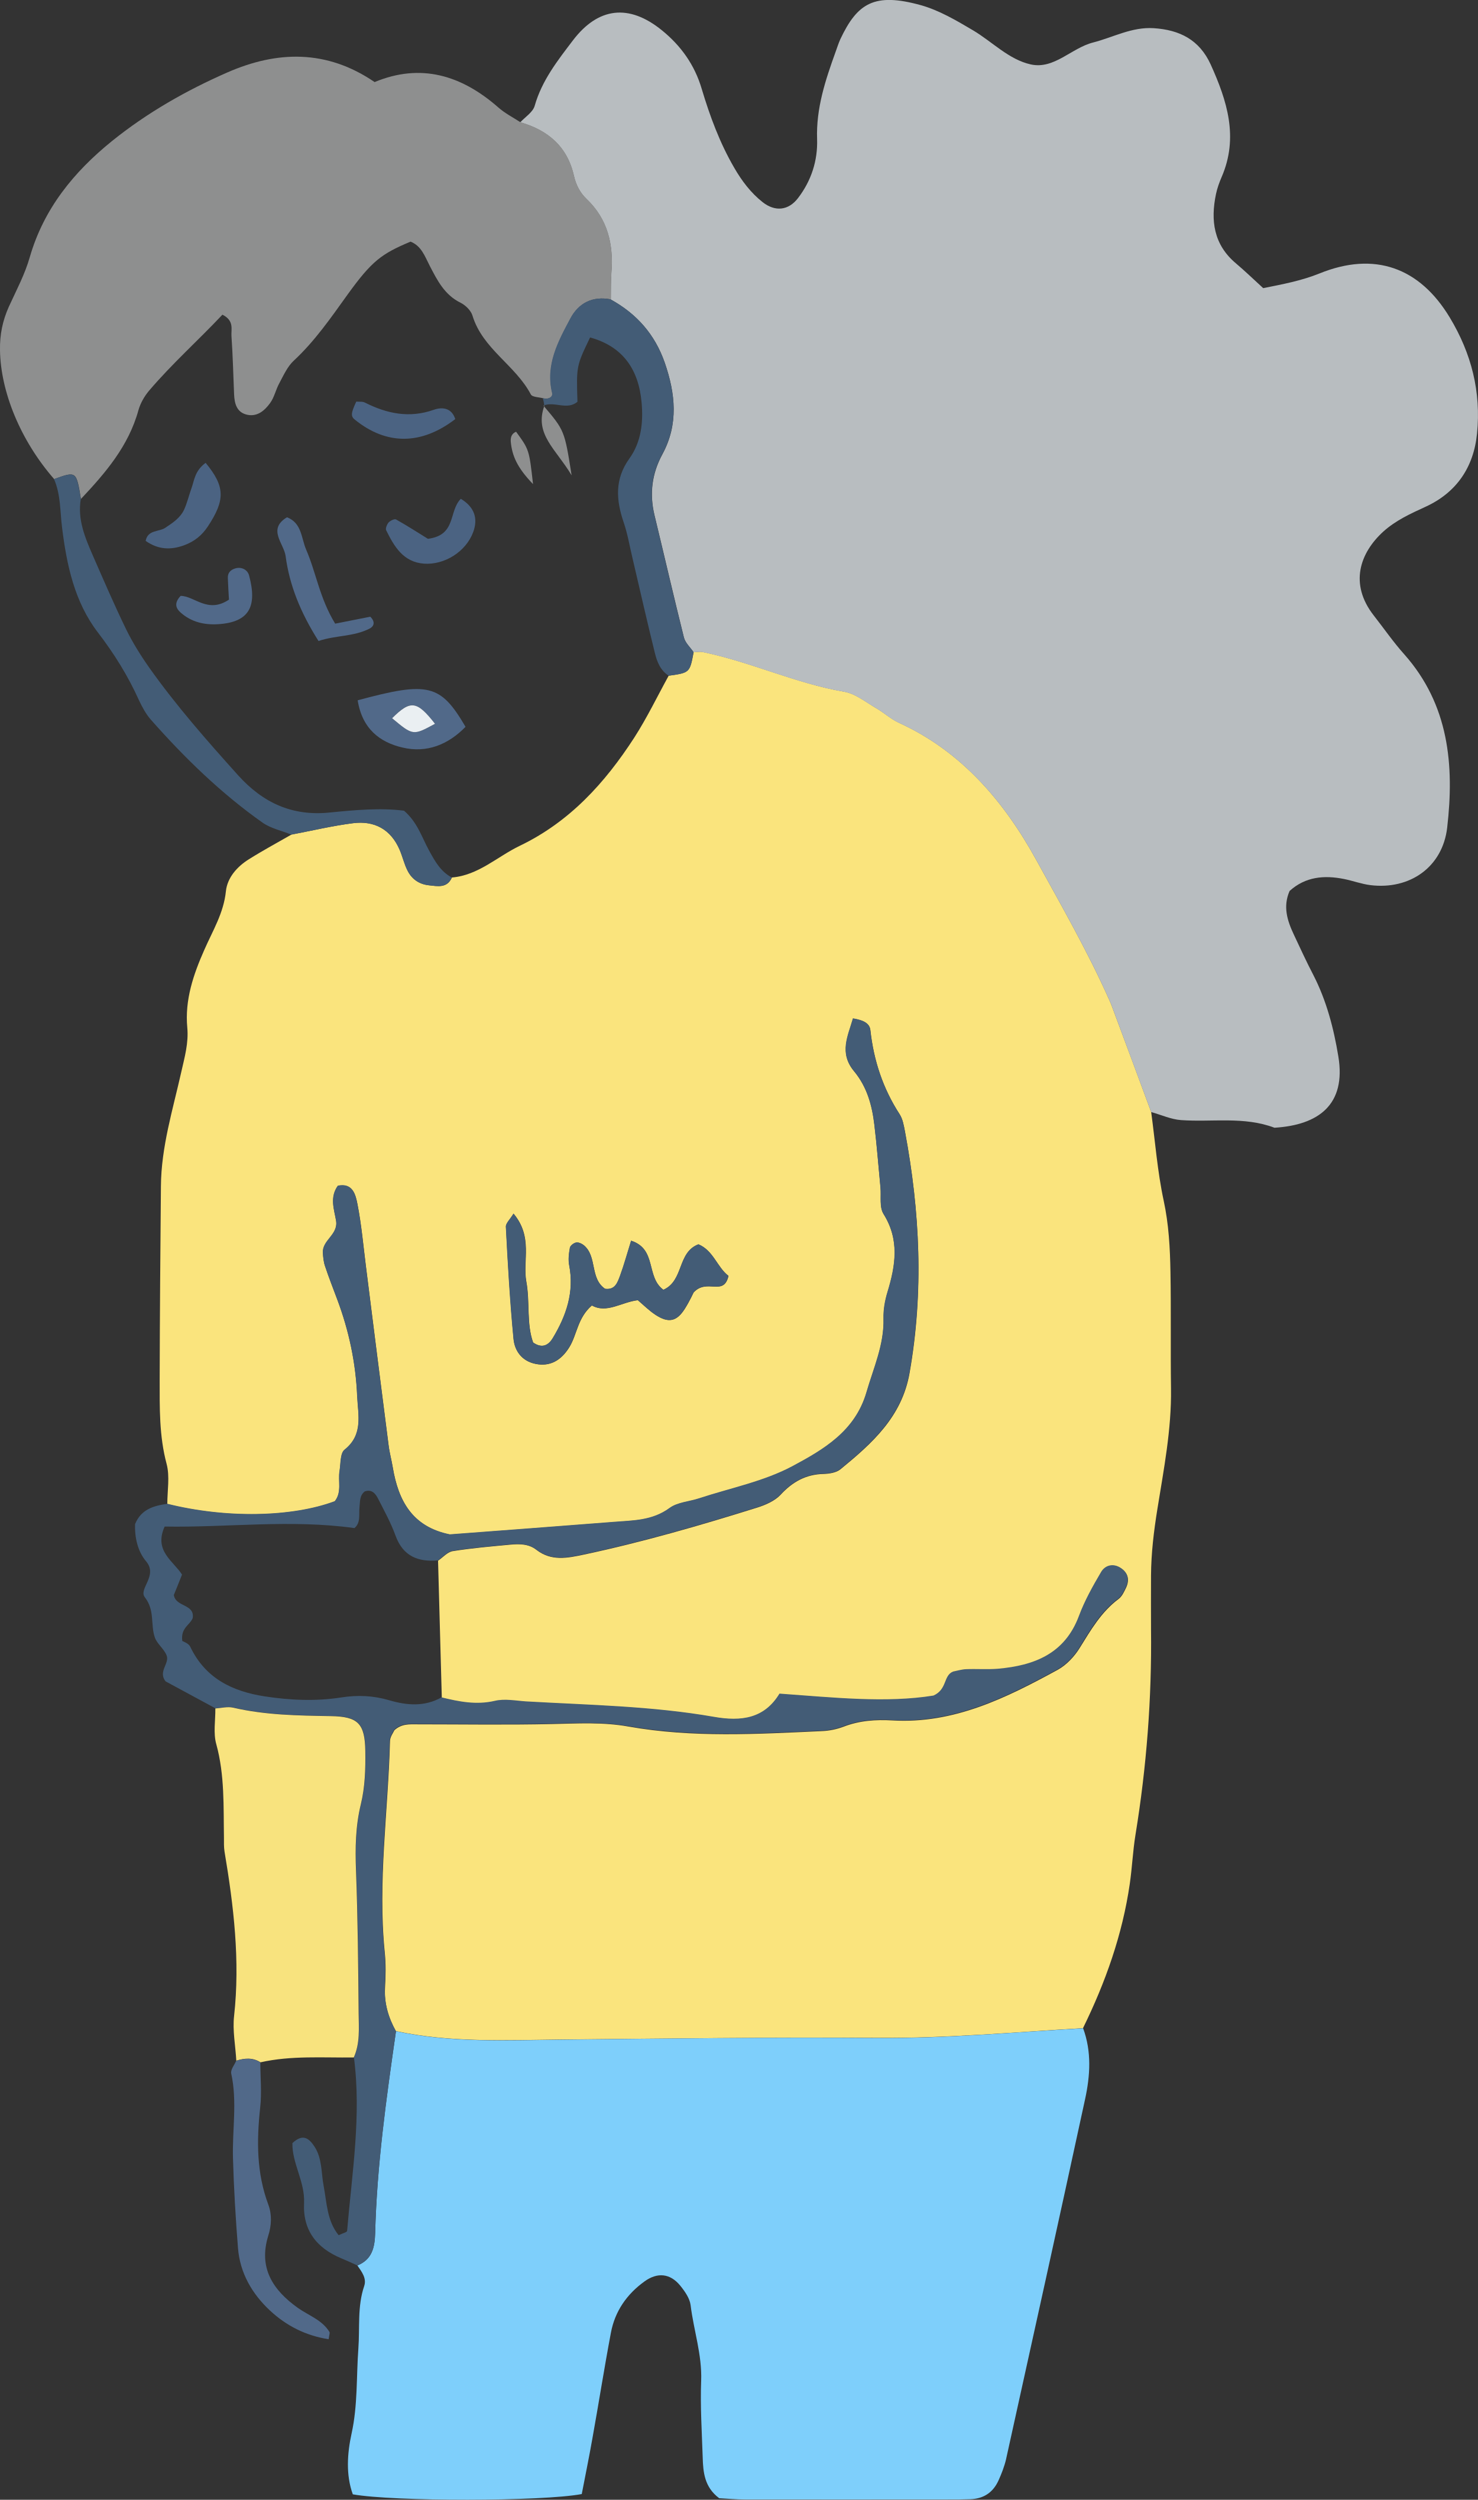 <?xml version="1.0" encoding="utf-8"?>
<!-- Generator: Adobe Illustrator 27.8.1, SVG Export Plug-In . SVG Version: 6.00 Build 0)  -->
<svg version="1.1" id="レイヤー_1" xmlns="http://www.w3.org/2000/svg" xmlns:xlink="http://www.w3.org/1999/xlink" x="0px"
	 y="0px" viewBox="0 0 106.45 180.01" style="enable-background:new 0 0 106.45 180.01;" xml:space="preserve">
<rect x="0" y="0" width="106.45" height="180.01" fill="#333333" stroke="none"/>
<style type="text/css">
	.st0{fill:#FAE47D;}
	.st1{fill:#B8BDC0;}
	.st2{fill:#7ECFFB;}
	.st3{fill:#8E8F8F;}
	.st4{fill:#435C76;}
	.st5{fill:#F8E37E;}
	.st6{fill:#516989;}
	.st7{fill:#4B6382;}
	.st8{fill:#EAEFF2;}
</style>
<g>
	<path class="st0" d="M12.05,108.31c0-0.97,0.19-1.99-0.05-2.89c-0.54-2.02-0.5-4.06-0.5-6.1c0.01-4.63,0.05-9.27,0.09-13.9
		c0.02-2.83,0.86-5.52,1.47-8.24c0.24-1.06,0.53-2.08,0.43-3.17c-0.19-2,0.44-3.84,1.23-5.62c0.6-1.37,1.39-2.64,1.55-4.21
		c0.1-0.97,0.8-1.77,1.65-2.3c1-0.63,2.04-1.19,3.07-1.78c1.48-0.28,2.95-0.63,4.43-0.82c1.55-0.2,2.73,0.44,3.37,1.92
		c0.21,0.49,0.33,1.03,0.57,1.5c0.31,0.61,0.83,0.97,1.53,1.05c0.63,0.07,1.31,0.23,1.66-0.56c1.91-0.16,3.26-1.5,4.88-2.28
		c3.59-1.72,6.14-4.53,8.25-7.79c0.92-1.43,1.66-2.97,2.48-4.46c1.52-0.22,1.52-0.22,1.8-1.7c0.22,0,0.44-0.05,0.65-0.01
		c3.47,0.71,6.7,2.26,10.2,2.86c0.81,0.14,1.55,0.75,2.29,1.18c0.56,0.32,1.05,0.78,1.63,1.05c4.54,2.06,7.63,5.74,9.91,9.89
		c1.81,3.29,3.69,6.57,5.23,10.02c0.18,0.39,0.32,0.8,0.47,1.2c0.86,2.31,1.72,4.61,2.57,6.92c0.29,2.13,0.45,4.28,0.9,6.38
		c0.37,1.71,0.46,3.42,0.49,5.14c0.05,2.8,0,5.61,0.04,8.41c0.04,2.93-0.52,5.8-0.98,8.66c-0.26,1.61-0.45,3.19-0.46,4.8
		c0,1.29-0.01,2.59,0,3.88c0.06,4.96-0.32,9.89-1.12,14.79c-0.19,1.17-0.24,2.36-0.41,3.53c-0.53,3.66-1.75,7.09-3.37,10.39
		c-4.95,0.29-9.89,0.74-14.87,0.7c-7.56-0.05-15.12,0.05-22.69,0.12c-3.99,0.04-7.99,0.24-11.93-0.61c-0.53-0.96-0.84-1.97-0.78-3.1
		c0.05-0.86,0.07-1.74-0.02-2.59c-0.51-5.09,0.25-10.14,0.38-15.21c0.01-0.29,0.23-0.58,0.32-0.77c0.53-0.47,1.08-0.42,1.62-0.42
		c3.24,0,6.49,0.05,9.73-0.02c1.84-0.04,3.67-0.15,5.5,0.18c4.62,0.82,9.27,0.54,13.92,0.33c0.53-0.02,1.08-0.13,1.58-0.32
		c1.14-0.44,2.32-0.52,3.51-0.45c4.43,0.26,8.2-1.62,11.92-3.65c0.63-0.35,1.2-0.96,1.58-1.58c0.8-1.29,1.55-2.59,2.8-3.52
		c0.24-0.18,0.39-0.51,0.53-0.8c0.26-0.55,0.17-1.05-0.36-1.4c-0.55-0.37-1.12-0.2-1.41,0.28c-0.61,1.01-1.19,2.06-1.6,3.17
		c-1.02,2.74-3.23,3.59-5.85,3.81c-0.75,0.07-1.51,0-2.27,0.03c-0.32,0.01-0.63,0.11-0.94,0.17c-0.73,0.28-0.41,1.28-1.42,1.73
		c-3.41,0.55-7.18,0.14-11.09-0.14c-1.09,1.8-2.74,2.01-4.73,1.67c-4.47-0.78-9.01-0.85-13.53-1.11c-0.75-0.04-1.54-0.2-2.24-0.04
		c-1.33,0.31-2.58,0.06-3.84-0.25c-0.09-3.29-0.18-6.58-0.27-9.87c0.35-0.24,0.68-0.63,1.06-0.69c1.38-0.22,2.78-0.34,4.17-0.47
		c0.65-0.06,1.32-0.05,1.86,0.38c1.07,0.83,2.23,0.59,3.41,0.34c4.23-0.9,8.38-2.1,12.5-3.39c0.6-0.19,1.26-0.48,1.67-0.92
		c0.86-0.93,1.82-1.47,3.1-1.5c0.41-0.01,0.92-0.09,1.22-0.34c2.27-1.86,4.42-3.77,4.97-6.93c1.03-5.83,0.75-11.61-0.33-17.39
		c-0.08-0.42-0.16-0.88-0.38-1.23c-1.2-1.85-1.87-3.87-2.11-6.06c-0.05-0.46-0.43-0.71-1.25-0.84c-0.36,1.26-1.01,2.48,0.07,3.79
		c0.94,1.13,1.31,2.47,1.47,3.87c0.18,1.5,0.29,3.01,0.44,4.51c0.06,0.64-0.09,1.42,0.22,1.91c1.16,1.85,0.87,3.69,0.29,5.61
		c-0.19,0.61-0.3,1.28-0.29,1.92c0.05,1.89-0.72,3.56-1.23,5.32c-0.81,2.81-3.11,4.13-5.33,5.32c-2.06,1.1-4.46,1.57-6.71,2.31
		c-0.72,0.24-1.57,0.27-2.14,0.7c-1.23,0.91-2.62,0.89-4.01,1c-3.98,0.31-7.95,0.61-11.81,0.9c-2.72-0.55-3.72-2.45-4.12-4.84
		c-0.09-0.53-0.24-1.06-0.3-1.59c-0.55-4.28-1.09-8.57-1.63-12.86c-0.19-1.5-0.32-3.01-0.61-4.49c-0.13-0.66-0.32-1.56-1.41-1.33
		c-0.6,0.82-0.27,1.7-0.13,2.51c0.17,1.02-0.99,1.41-0.95,2.31c0.02,0.32,0.05,0.65,0.15,0.95c0.27,0.82,0.59,1.62,0.89,2.43
		c0.84,2.24,1.33,4.56,1.43,6.95c0.06,1.35,0.46,2.78-0.91,3.86c-0.32,0.25-0.27,1-0.36,1.53c-0.12,0.73,0.18,1.52-0.34,2.18
		C21,109.28,16.26,109.36,12.05,108.31z M47.78,92.88c-1.28-0.93-0.45-2.93-2.32-3.53c-0.29,0.93-0.51,1.74-0.8,2.53
		c-0.18,0.48-0.36,1.03-1.08,0.93c-1.1-0.75-0.56-2.3-1.51-3.12c-0.15-0.13-0.39-0.24-0.56-0.21c-0.18,0.03-0.43,0.22-0.46,0.38
		c-0.08,0.41-0.13,0.86-0.05,1.26c0.37,1.93-0.21,3.63-1.18,5.24c-0.28,0.47-0.73,0.8-1.42,0.32c-0.49-1.37-0.22-2.91-0.49-4.38
		c-0.28-1.51,0.5-3.21-0.92-4.9c-0.25,0.42-0.57,0.7-0.55,0.95c0.14,2.69,0.3,5.38,0.55,8.06c0.08,0.88,0.61,1.62,1.6,1.81
		c1,0.2,1.81-0.22,2.42-1.21c0.56-0.91,0.58-2.1,1.62-3c1.07,0.6,2.13-0.24,3.31-0.38c0.42,0.36,0.8,0.74,1.25,1.04
		c0.95,0.63,1.55,0.51,2.14-0.43c0.34-0.54,0.61-1.13,0.63-1.17c0.97-1.04,2.16,0.32,2.51-1.19c-0.82-0.62-1.08-1.82-2.16-2.27
		C48.77,90.18,49.27,92.21,47.78,92.88z"/>
	<path class="st1" d="M82.91,80.08c-0.86-2.31-1.71-4.62-2.57-6.92c-0.15-0.4-0.29-0.81-0.47-1.2c-1.54-3.45-3.42-6.73-5.23-10.02
		c-2.28-4.15-5.37-7.83-9.91-9.89c-0.58-0.26-1.07-0.73-1.63-1.05c-0.75-0.43-1.48-1.04-2.29-1.18c-3.51-0.6-6.74-2.15-10.2-2.86
		c-0.21-0.04-0.43,0-0.65,0.01c-0.24-0.35-0.6-0.67-0.7-1.06c-0.73-2.93-1.41-5.88-2.12-8.81c-0.37-1.54-0.19-2.99,0.57-4.39
		c1.17-2.16,0.94-4.36,0.17-6.59c-0.71-2.04-2.02-3.52-3.89-4.55c0.01-0.65-0.01-1.29,0.04-1.94c0.16-2.03-0.26-3.84-1.79-5.3
		c-0.48-0.46-0.76-1.02-0.91-1.67c-0.47-2.09-1.86-3.28-3.86-3.85c0.36-0.39,0.91-0.73,1.04-1.19c0.52-1.83,1.65-3.26,2.76-4.72
		c1.81-2.37,4.02-2.65,6.4-0.72c1.37,1.11,2.36,2.49,2.87,4.22c0.59,1.97,1.3,3.89,2.34,5.68c0.55,0.95,1.19,1.8,2.05,2.48
		c0.89,0.7,1.86,0.61,2.55-0.3c0.95-1.24,1.42-2.69,1.37-4.23c-0.08-2.23,0.6-4.26,1.33-6.29c0.11-0.3,0.21-0.62,0.34-0.91
		c1.23-2.61,2.46-3.38,5.79-2.46c1.33,0.37,2.58,1.11,3.78,1.82c1.38,0.82,2.57,2.1,4.15,2.45c1.69,0.37,2.92-1.18,4.49-1.58
		c1.45-0.37,2.78-1.13,4.36-1.03c1.88,0.12,3.3,0.84,4.11,2.62c1.18,2.61,2.02,5.24,0.79,8.09c-0.17,0.39-0.32,0.81-0.41,1.23
		c-0.4,1.91-0.17,3.65,1.44,5c0.65,0.55,1.27,1.15,1.96,1.78c1.4-0.28,2.75-0.53,4.06-1.06c3.95-1.6,7.2-0.44,9.38,3.18
		c1.56,2.59,2.26,5.35,1.96,8.35c-0.24,2.43-1.48,4.25-3.7,5.27c-1.09,0.5-2.15,0.98-3.05,1.79c-1.68,1.53-2.47,3.76-0.69,6.04
		c0.73,0.93,1.41,1.92,2.2,2.8c3.22,3.63,3.61,7.98,3.09,12.48c-0.33,2.84-2.69,4.49-5.53,4.14c-0.64-0.08-1.25-0.31-1.89-0.44
		c-1.44-0.29-2.79-0.17-3.93,0.86c-0.49,1.12-0.17,2.13,0.3,3.13c0.46,0.98,0.91,1.96,1.41,2.92c0.95,1.85,1.47,3.85,1.8,5.86
		c0.58,3.49-1.44,4.95-4.6,5.14c-2.19-0.83-4.49-0.39-6.73-0.55C84.35,80.61,83.63,80.28,82.91,80.08z"/>
	<path class="st2" d="M28.52,146.27c3.94,0.85,7.94,0.65,11.93,0.61c7.56-0.08,15.12-0.18,22.69-0.12c4.98,0.04,9.92-0.42,14.87-0.7
		c0.62,1.69,0.51,3.41,0.14,5.11c-1.87,8.64-3.78,17.28-5.69,25.92c-0.12,0.52-0.32,1.03-0.54,1.52c-0.39,0.87-1.07,1.33-2.03,1.36
		c-0.54,0.02-1.08,0.02-1.62,0.02c-4.87,0-9.73,0.01-14.6,0c-0.64,0-1.28-0.06-1.87-0.09c-1.06-0.79-1.16-1.86-1.19-2.95
		c-0.06-1.84-0.18-3.68-0.11-5.51c0.07-1.87-0.54-3.63-0.76-5.44c-0.06-0.49-0.41-0.99-0.74-1.4c-0.73-0.9-1.65-0.98-2.57-0.32
		c-1.28,0.92-2.14,2.15-2.43,3.7c-0.48,2.54-0.88,5.1-1.34,7.65c-0.24,1.36-0.52,2.72-0.76,3.97c-2.85,0.54-13.62,0.54-16.49,0.02
		c-0.51-1.4-0.4-2.95-0.09-4.37c0.45-2.04,0.34-4.08,0.49-6.13c0.11-1.5-0.08-3.03,0.42-4.5c0.19-0.56-0.18-1.03-0.49-1.48
		c1.06-0.43,1.25-1.29,1.28-2.33C27.14,155.93,27.82,151.1,28.52,146.27z"/>
	<path class="st3" d="M37.48,8.8c2,0.57,3.39,1.76,3.86,3.85c0.15,0.65,0.43,1.22,0.91,1.67c1.53,1.46,1.95,3.27,1.79,5.3
		c-0.05,0.64-0.03,1.29-0.04,1.94c-1.31-0.26-2.32,0.26-2.91,1.38c-0.88,1.66-1.8,3.34-1.31,5.36c0.07,0.31-0.3,0.48-0.65,0.38
		c-0.32-0.08-0.8-0.08-0.9-0.28c-1.11-2.11-3.47-3.27-4.2-5.67c-0.11-0.37-0.5-0.75-0.86-0.93c-1.16-0.57-1.68-1.62-2.23-2.68
		c-0.34-0.66-0.59-1.41-1.37-1.72c-2.1,0.88-2.79,1.39-4.55,3.83c-1.2,1.67-2.35,3.34-3.87,4.75c-0.45,0.42-0.73,1.05-1.03,1.61
		c-0.26,0.47-0.36,1.02-0.67,1.44c-0.38,0.52-0.9,0.99-1.63,0.84c-0.77-0.16-0.93-0.8-0.96-1.47c-0.06-1.4-0.09-2.81-0.19-4.21
		c-0.03-0.48,0.21-1.1-0.65-1.53c-1.71,1.82-3.62,3.52-5.28,5.47c-0.34,0.4-0.63,0.91-0.77,1.41c-0.71,2.58-2.37,4.51-4.14,6.39
		C5.5,33.92,5.5,33.92,3.9,34.5c-2.43-2.78-3.86-6.3-3.9-9.29c-0.02-1.12,0.19-2.13,0.64-3.13c0.54-1.18,1.16-2.34,1.51-3.58
		c1.01-3.48,3.16-6.11,5.9-8.33c2.54-2.05,5.37-3.66,8.34-4.96c3.55-1.55,7.12-1.67,10.59,0.7c3.32-1.38,6.25-0.5,8.89,1.81
		C36.35,8.15,36.94,8.45,37.48,8.8z"/>
	<path class="st4" d="M28.52,146.27c-0.69,4.83-1.37,9.66-1.5,14.54c-0.03,1.04-0.23,1.9-1.28,2.33c-0.39-0.18-0.78-0.36-1.17-0.52
		c-1.77-0.74-2.77-2.02-2.67-3.98c0.07-1.53-0.87-2.86-0.84-4.31c0.78-0.74,1.23-0.31,1.61,0.28c0.54,0.85,0.46,1.86,0.64,2.8
		c0.23,1.22,0.24,2.52,1.08,3.55c0.29-0.14,0.6-0.21,0.61-0.31c0.35-4.16,1.04-8.3,0.49-12.5c0.46-1.02,0.35-2.11,0.35-3.17
		c-0.02-3.43-0.06-6.86-0.19-10.29c-0.06-1.62-0.04-3.18,0.35-4.78c0.3-1.23,0.34-2.55,0.32-3.83c-0.03-1.99-0.53-2.49-2.49-2.51
		c-2.36-0.04-4.71-0.07-7.03-0.61c-0.4-0.09-0.85,0.04-1.28,0.06c-1.22-0.66-2.43-1.31-3.59-1.94c-0.57-0.71,0.3-1.29,0.07-1.87
		c-0.18-0.47-0.69-0.83-0.85-1.3c-0.32-0.92,0.02-1.94-0.72-2.89c-0.47-0.61,0.97-1.55,0.09-2.59c-0.6-0.71-0.83-1.72-0.79-2.68
		c0.44-1.08,1.36-1.32,2.33-1.46c4.2,1.05,8.95,0.97,12.05-0.19c0.52-0.66,0.22-1.45,0.34-2.18c0.09-0.53,0.04-1.27,0.36-1.53
		c1.37-1.09,0.97-2.52,0.91-3.86c-0.1-2.39-0.59-4.71-1.43-6.95c-0.3-0.81-0.62-1.61-0.89-2.43c-0.1-0.3-0.13-0.63-0.15-0.95
		c-0.05-0.91,1.12-1.29,0.95-2.31c-0.14-0.81-0.47-1.68,0.13-2.51c1.09-0.23,1.28,0.67,1.41,1.33c0.29,1.48,0.42,2.99,0.61,4.49
		c0.54,4.29,1.08,8.57,1.63,12.86c0.07,0.53,0.22,1.06,0.3,1.59c0.4,2.4,1.4,4.29,4.12,4.84c3.86-0.29,7.83-0.59,11.81-0.9
		c1.39-0.11,2.77-0.09,4.01-1c0.57-0.42,1.42-0.46,2.14-0.7c2.25-0.74,4.65-1.21,6.71-2.31c2.22-1.19,4.51-2.51,5.33-5.32
		c0.51-1.76,1.28-3.43,1.23-5.32c-0.02-0.64,0.1-1.3,0.29-1.92c0.58-1.91,0.87-3.75-0.29-5.61c-0.31-0.49-0.16-1.26-0.22-1.91
		c-0.14-1.5-0.26-3.01-0.44-4.51c-0.17-1.41-0.53-2.74-1.47-3.87c-1.09-1.31-0.43-2.53-0.07-3.79c0.82,0.14,1.2,0.38,1.25,0.84
		c0.24,2.19,0.91,4.21,2.11,6.06c0.23,0.35,0.3,0.81,0.38,1.23c1.09,5.78,1.36,11.56,0.33,17.39c-0.56,3.16-2.7,5.07-4.97,6.93
		c-0.3,0.25-0.8,0.33-1.22,0.34c-1.28,0.03-2.24,0.57-3.1,1.5c-0.41,0.44-1.07,0.73-1.67,0.92c-4.12,1.29-8.27,2.49-12.5,3.39
		c-1.18,0.25-2.34,0.49-3.41-0.34c-0.55-0.42-1.21-0.44-1.86-0.38c-1.39,0.14-2.79,0.25-4.17,0.47c-0.38,0.06-0.71,0.45-1.06,0.69
		c-1.43,0.12-2.51-0.3-3.05-1.78c-0.33-0.91-0.8-1.77-1.24-2.63c-0.19-0.38-0.45-0.74-0.98-0.56c-0.39,0.31-0.33,0.75-0.38,1.16
		c-0.05,0.52,0.1,1.09-0.36,1.48c-4.6-0.64-9.17-0.03-13.67-0.11c-0.8,1.76,0.64,2.49,1.25,3.46c-0.23,0.58-0.42,1.06-0.59,1.47
		c0.14,0.88,1.51,0.63,1.36,1.66c-0.19,0.5-0.88,0.7-0.75,1.65c0.06,0.04,0.45,0.16,0.57,0.41c1.08,2.27,3.02,3.22,5.37,3.58
		c1.83,0.28,3.67,0.36,5.48,0.08c1.22-0.19,2.33-0.14,3.49,0.2c1.26,0.37,2.54,0.48,3.76-0.21c1.26,0.31,2.51,0.56,3.84,0.25
		c0.71-0.17,1.5-0.01,2.24,0.04c4.52,0.26,9.06,0.33,13.53,1.11c1.98,0.35,3.64,0.13,4.73-1.67c3.91,0.28,7.68,0.69,11.09,0.14
		c1.01-0.45,0.7-1.45,1.42-1.73c0.31-0.06,0.63-0.16,0.94-0.17c0.76-0.03,1.52,0.03,2.27-0.03c2.62-0.23,4.83-1.07,5.85-3.81
		c0.41-1.1,1-2.15,1.6-3.17c0.29-0.48,0.86-0.64,1.41-0.28c0.53,0.35,0.62,0.85,0.36,1.4c-0.14,0.29-0.29,0.62-0.53,0.8
		c-1.26,0.93-2.01,2.23-2.8,3.52c-0.38,0.62-0.95,1.24-1.58,1.58c-3.71,2.03-7.49,3.91-11.92,3.65c-1.19-0.07-2.37,0.01-3.51,0.45
		c-0.5,0.19-1.05,0.3-1.58,0.32c-4.65,0.21-9.3,0.48-13.92-0.33c-1.83-0.32-3.66-0.22-5.5-0.18c-3.24,0.07-6.49,0.02-9.73,0.02
		c-0.53,0-1.09-0.05-1.62,0.42c-0.08,0.2-0.31,0.48-0.32,0.77c-0.13,5.07-0.89,10.12-0.38,15.21c0.09,0.86,0.07,1.73,0.02,2.59
		C27.68,144.3,27.98,145.31,28.52,146.27z"/>
	<path class="st5" d="M15.51,123.03c0.43-0.03,0.88-0.15,1.28-0.06c2.32,0.54,4.67,0.57,7.03,0.61c1.96,0.03,2.46,0.52,2.49,2.51
		c0.02,1.28-0.02,2.6-0.32,3.83c-0.39,1.6-0.41,3.16-0.35,4.78c0.13,3.43,0.16,6.86,0.19,10.29c0.01,1.06,0.11,2.15-0.35,3.17
		c-2.24,0.03-4.5-0.15-6.72,0.35c-0.56-0.36-1.15-0.3-1.74-0.12c-0.06-1.08-0.28-2.17-0.16-3.22c0.44-3.99-0.03-7.92-0.69-11.84
		c-0.05-0.32-0.04-0.65-0.04-0.97c-0.04-2.26,0.06-4.52-0.55-6.75C15.35,124.81,15.52,123.9,15.51,123.03z"/>
	<path class="st4" d="M3.89,34.5c1.6-0.57,1.6-0.57,1.93,1.43c-0.25,1.47,0.3,2.77,0.86,4.06c0.78,1.78,1.55,3.57,2.4,5.32
		c0.47,0.96,1.05,1.89,1.67,2.77c1.94,2.74,4.16,5.26,6.4,7.75c1.78,1.97,3.88,2.96,6.6,2.68c1.81-0.18,3.65-0.35,5.35-0.13
		c0.98,0.85,1.28,1.92,1.8,2.86c0.42,0.77,0.83,1.52,1.64,1.95c-0.35,0.78-1.02,0.62-1.66,0.56c-0.7-0.07-1.22-0.44-1.53-1.05
		c-0.24-0.47-0.36-1.01-0.57-1.5c-0.63-1.48-1.82-2.12-3.37-1.92c-1.49,0.19-2.96,0.54-4.43,0.82c-0.69-0.28-1.47-0.44-2.07-0.86
		c-3-2.12-5.62-4.67-8.05-7.42c-0.35-0.4-0.61-0.89-0.84-1.37c-0.79-1.76-1.79-3.37-2.98-4.92c-1.67-2.18-2.24-4.85-2.57-7.54
		C4.32,36.81,4.38,35.62,3.89,34.5z"/>
	<path class="st6" d="M17.01,148.4c0.6-0.18,1.18-0.24,1.74,0.12c0,1.08,0.11,2.17-0.01,3.24c-0.26,2.39-0.27,4.72,0.59,7.01
		c0.26,0.71,0.23,1.48-0.01,2.23c-0.72,2.32,0.34,3.92,2.14,5.2c0.78,0.55,1.74,0.86,2.27,1.73c0.04,0.07-0.02,0.21-0.06,0.52
		c-1.64-0.25-3.05-0.97-4.22-2.06c-1.29-1.2-2.17-2.71-2.31-4.51c-0.17-2.15-0.3-4.31-0.36-6.46c-0.06-2.04,0.32-4.08-0.13-6.12
		C16.61,149.02,16.89,148.69,17.01,148.4z"/>
	<path class="st4" d="M48.16,48.66c-0.59-0.38-0.84-1-0.99-1.62c-0.57-2.3-1.09-4.61-1.63-6.91c-0.2-0.84-0.34-1.69-0.62-2.51
		c-0.55-1.61-0.66-3.11,0.41-4.6c0.85-1.18,1.01-2.6,0.88-4.03c-0.21-2.36-1.32-4.03-3.71-4.69c-0.99,2.06-0.99,2.06-0.91,4.63
		c-0.75,0.64-1.67-0.06-2.46,0.28h0.07c-0.02-0.18-0.05-0.35-0.1-0.53c0.36,0.1,0.73-0.07,0.66-0.38c-0.49-2.03,0.43-3.71,1.31-5.36
		c0.59-1.12,1.6-1.64,2.91-1.38c1.87,1.03,3.18,2.51,3.89,4.55c0.77,2.23,1.01,4.43-0.17,6.59c-0.76,1.4-0.94,2.84-0.57,4.39
		c0.71,2.94,1.38,5.88,2.12,8.81c0.1,0.39,0.46,0.71,0.7,1.06C49.68,48.45,49.68,48.45,48.16,48.66z"/>
	<path class="st4" d="M47.78,92.88c1.49-0.66,0.98-2.69,2.52-3.28c1.08,0.45,1.35,1.65,2.16,2.27c-0.35,1.5-1.54,0.15-2.51,1.19
		c-0.02,0.04-0.3,0.63-0.63,1.17c-0.59,0.94-1.19,1.07-2.14,0.43c-0.44-0.29-0.82-0.68-1.25-1.04c-1.18,0.14-2.23,0.98-3.31,0.38
		c-1.04,0.9-1.06,2.08-1.62,3c-0.61,0.99-1.42,1.41-2.42,1.21c-1-0.2-1.52-0.93-1.6-1.81c-0.26-2.68-0.41-5.37-0.55-8.06
		c-0.01-0.26,0.3-0.53,0.55-0.95c1.41,1.69,0.64,3.39,0.92,4.9c0.27,1.47,0,3.01,0.49,4.38c0.69,0.48,1.14,0.15,1.42-0.32
		c0.97-1.61,1.56-3.31,1.18-5.24c-0.08-0.41-0.02-0.85,0.05-1.26c0.03-0.16,0.28-0.35,0.46-0.38c0.17-0.03,0.41,0.09,0.56,0.21
		c0.96,0.81,0.41,2.36,1.51,3.12c0.72,0.11,0.9-0.45,1.08-0.93c0.29-0.79,0.51-1.6,0.8-2.53C47.33,89.95,46.51,91.95,47.78,92.88z"
		/>
	<path class="st6" d="M25.76,50.43c5.1-1.38,5.97-1.16,7.77,1.91c-1.25,1.28-2.79,1.91-4.55,1.49
		C27.36,53.45,26.09,52.49,25.76,50.43z M28.24,51.72c1.51,1.26,1.51,1.26,3.09,0.4C30.02,50.45,29.56,50.39,28.24,51.72z"/>
	<path class="st6" d="M24.14,44.91c1-0.2,1.81-0.36,2.53-0.5c0.42,0.42,0.21,0.72-0.04,0.85c-1.16,0.6-2.46,0.48-3.69,0.9
		c-1.29-2.04-2.09-4-2.37-6.12c-0.12-0.9-1.33-1.93,0.1-2.79c1.07,0.41,1.02,1.49,1.38,2.33C22.77,41.24,23.02,43.08,24.14,44.91z"
		/>
	<path class="st7" d="M30.82,38.8c2.07-0.26,1.48-1.99,2.37-2.88c0.99,0.6,1.25,1.42,0.89,2.4c-0.53,1.42-2.07,2.37-3.54,2.27
		c-1.5-0.11-2.15-1.24-2.73-2.41c-0.06-0.13,0.06-0.42,0.18-0.56c0.13-0.13,0.43-0.28,0.54-0.21C29.35,37.87,30.14,38.38,30.82,38.8
		z"/>
	<path class="st7" d="M14.81,33.33c1.41,1.71,1.42,2.67,0.16,4.58c-0.43,0.65-0.98,1.09-1.72,1.36c-0.97,0.35-1.86,0.31-2.76-0.32
		c0.15-0.81,0.96-0.64,1.41-0.94c0.54-0.36,1.08-0.71,1.36-1.31c0.22-0.48,0.34-1.01,0.52-1.51C14,34.6,14.01,33.92,14.81,33.33z"/>
	<path class="st7" d="M25.66,28.92c0.21,0.02,0.45-0.02,0.62,0.07c1.59,0.8,3.2,1.14,4.96,0.52c0.62-0.22,1.29-0.14,1.55,0.67
		c-2.44,1.87-4.94,1.89-7.22,0.05C25.25,29.98,25.27,29.76,25.66,28.92z"/>
	<path class="st6" d="M16.49,43.18c-0.03-0.51-0.06-1.03-0.08-1.55c-0.02-0.37,0.19-0.59,0.51-0.69c0.49-0.16,0.92,0.11,1.02,0.5
		c0.59,2.2,0.05,3.37-2.24,3.51c-1,0.06-1.92-0.16-2.68-0.83c-0.32-0.28-0.53-0.66-0.01-1.21C14,42.91,14.96,44.21,16.49,43.18z"/>
	<path class="st3" d="M38.39,34.86c-1.16-1.2-1.5-2.05-1.6-3.02c-0.03-0.3,0.03-0.61,0.38-0.75C38.12,32.39,38.11,32.39,38.39,34.86
		z"/>
	<path class="st3" d="M39.21,29.21h-0.07c1.52,1.79,1.52,1.79,2.03,5.02C40.04,32.33,38.46,31.27,39.21,29.21z"/>
	<path class="st8" d="M28.24,51.72c1.33-1.32,1.78-1.27,3.09,0.4C29.75,52.98,29.75,52.98,28.24,51.72z"/>
</g>
</svg>
